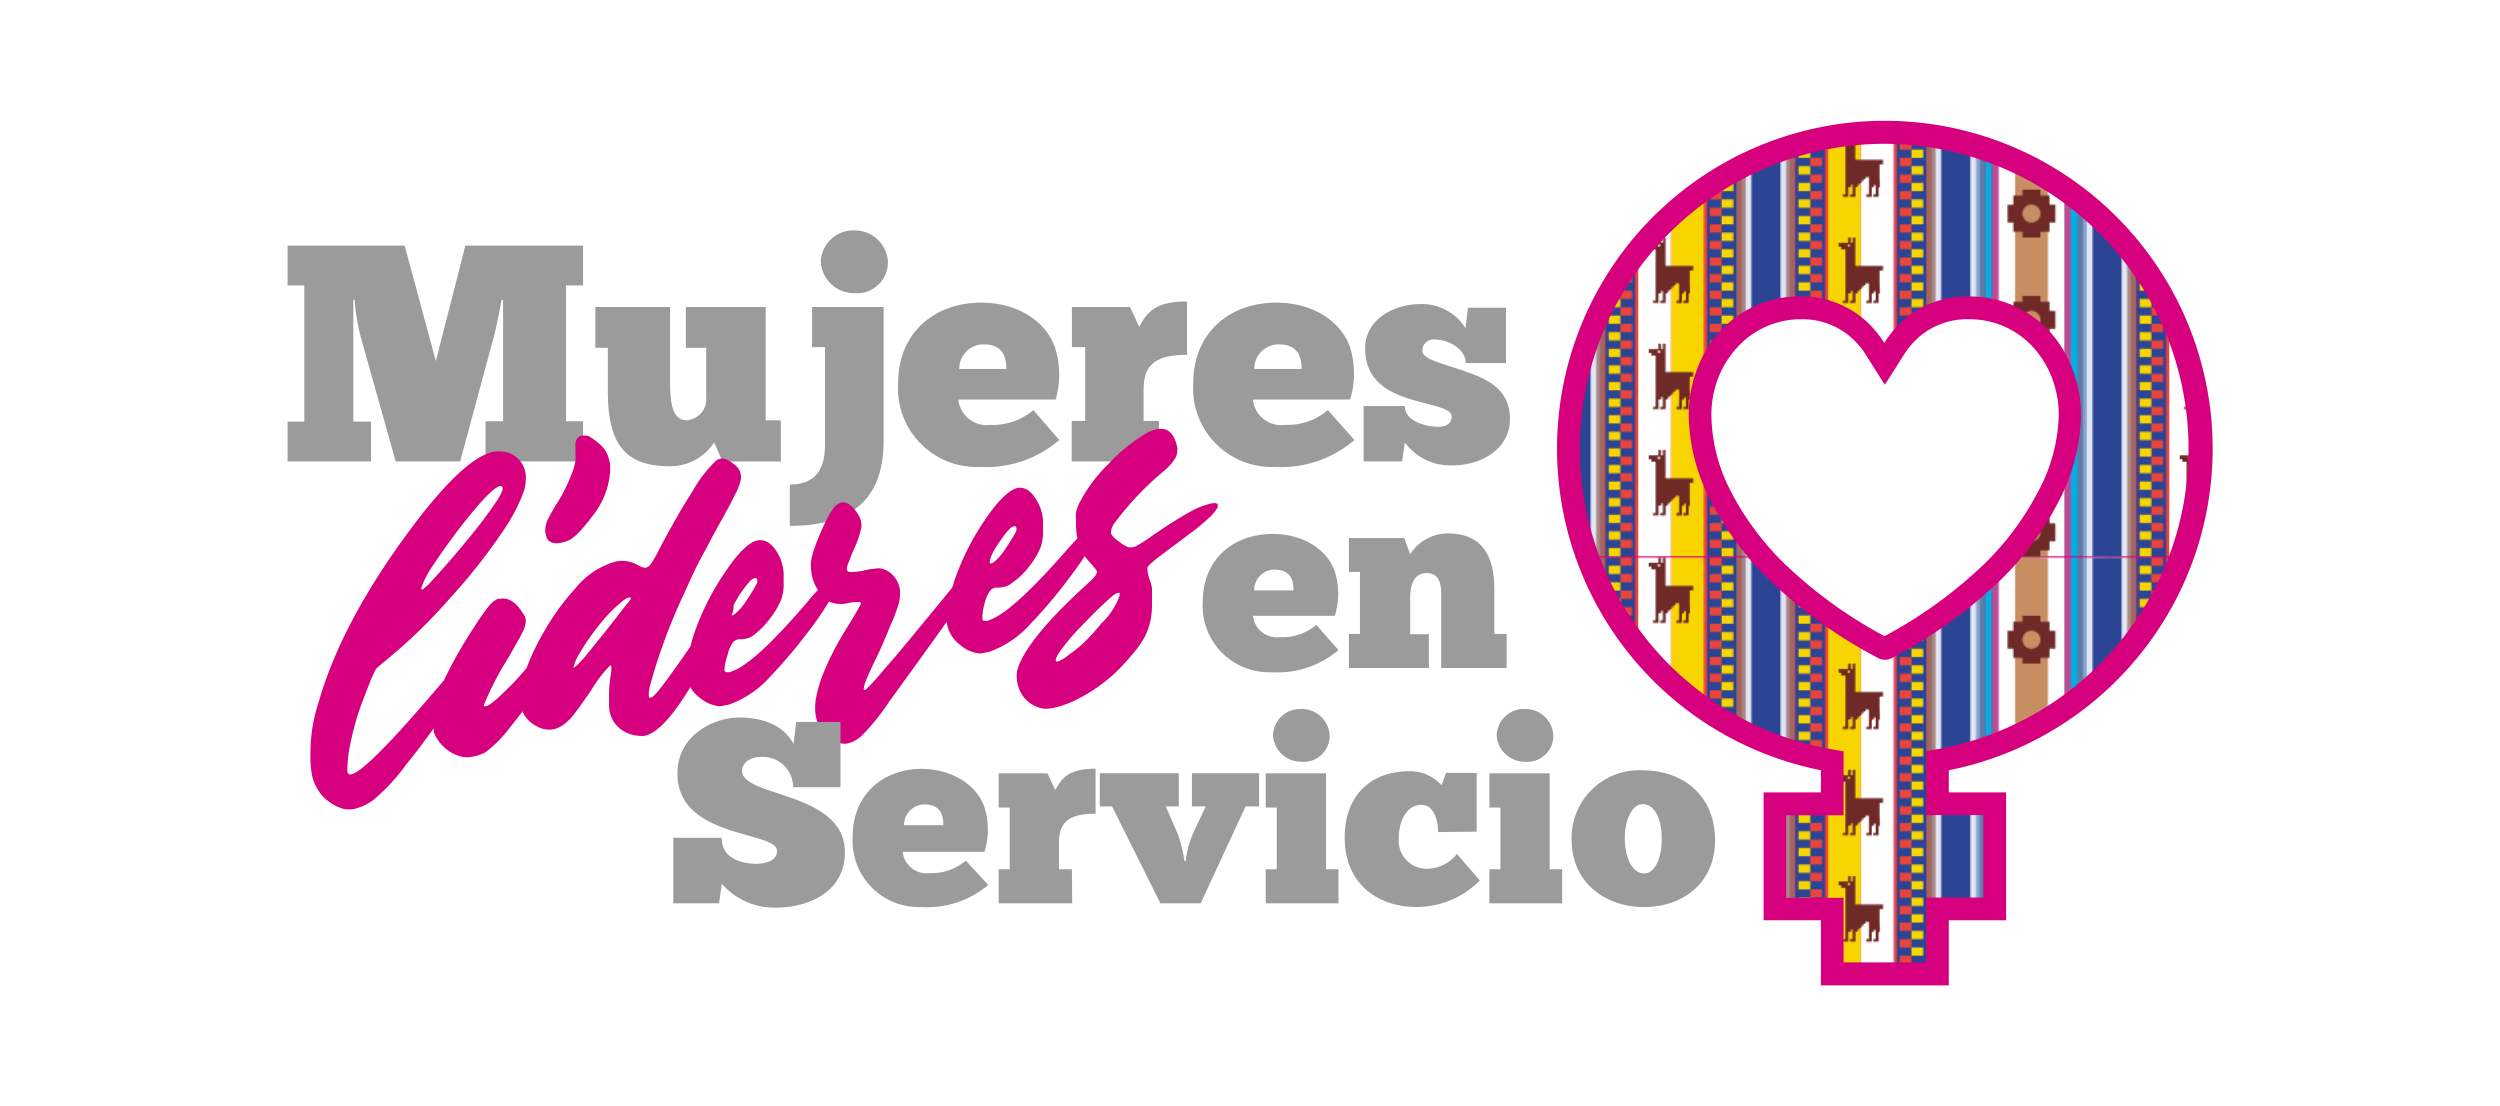 <?xml version="1.0" encoding="UTF-8"?> <svg xmlns="http://www.w3.org/2000/svg" xmlns:xlink="http://www.w3.org/1999/xlink" id="Capa_1" data-name="Capa 1" viewBox="0 0 226 100"><defs><style>.cls-1{fill:none;}.cls-2{fill:#a46560;}.cls-3{fill:#a98888;}.cls-4{fill:#e3e7f5;}.cls-5{fill:#2c4494;}.cls-6{fill:#f8d500;}.cls-7{fill:#e8453c;}.cls-8{fill:#5c7ca5;}.cls-9{fill:#00afe4;}.cls-10{fill:#b84e96;}.cls-11{fill:#8aa4d2;}.cls-12{fill:#fff;}.cls-13{fill:#c78e62;}.cls-14{fill:#6f2a28;}.cls-15{fill:#d6007f;}.cls-16{fill:url(#New_Pattern_Swatch_6);}.cls-17{fill:#9c9b9b;}</style><pattern id="New_Pattern_Swatch_6" data-name="New Pattern Swatch 6" width="400" height="400.11" patternTransform="translate(-275.03 -478.93) scale(0.12 0.12)" patternUnits="userSpaceOnUse" viewBox="0 0 400 400.11"><rect class="cls-1" width="400" height="400.11"></rect><rect class="cls-2" y="0.11" width="44.54" height="400.11"></rect><rect class="cls-3" x="4.24" y="0.11" width="36.05" height="400.11"></rect><rect class="cls-4" x="7.07" y="0.11" width="30.4" height="400.11"></rect><rect class="cls-5" x="11.31" y="0.11" width="21.92" height="400.11"></rect><rect class="cls-5" x="44.54" y="0.11" width="22.25" height="400.11"></rect><rect class="cls-6" x="46.83" y="393.86" width="8.84" height="6.36"></rect><rect class="cls-7" x="55.66" y="387.6" width="8.84" height="6.25"></rect><rect class="cls-6" x="46.83" y="381.35" width="8.84" height="6.25"></rect><rect class="cls-7" x="55.66" y="375.1" width="8.84" height="6.25"></rect><rect class="cls-6" x="46.83" y="368.85" width="8.84" height="6.25"></rect><rect class="cls-7" x="55.66" y="362.6" width="8.84" height="6.25"></rect><rect class="cls-6" x="46.83" y="356.35" width="8.84" height="6.25"></rect><rect class="cls-7" x="55.66" y="350.09" width="8.84" height="6.25"></rect><rect class="cls-6" x="46.83" y="343.84" width="8.84" height="6.25"></rect><rect class="cls-7" x="55.66" y="337.59" width="8.84" height="6.25"></rect><rect class="cls-6" x="46.83" y="331.34" width="8.84" height="6.25"></rect><rect class="cls-7" x="55.66" y="325.09" width="8.84" height="6.25"></rect><rect class="cls-6" x="46.83" y="318.84" width="8.84" height="6.25"></rect><rect class="cls-7" x="55.66" y="312.58" width="8.84" height="6.25"></rect><rect class="cls-6" x="46.83" y="306.33" width="8.84" height="6.25"></rect><rect class="cls-7" x="55.66" y="300.08" width="8.84" height="6.25"></rect><rect class="cls-6" x="46.83" y="293.83" width="8.84" height="6.25"></rect><rect class="cls-7" x="55.66" y="287.58" width="8.84" height="6.25"></rect><rect class="cls-6" x="46.83" y="281.33" width="8.84" height="6.25"></rect><rect class="cls-7" x="55.66" y="275.07" width="8.84" height="6.25"></rect><rect class="cls-6" x="46.83" y="268.82" width="8.84" height="6.25"></rect><rect class="cls-7" x="55.66" y="262.57" width="8.84" height="6.25"></rect><rect class="cls-6" x="46.83" y="256.32" width="8.84" height="6.25"></rect><rect class="cls-7" x="55.66" y="250.07" width="8.84" height="6.25"></rect><rect class="cls-6" x="46.83" y="243.82" width="8.84" height="6.25"></rect><rect class="cls-7" x="55.66" y="237.56" width="8.84" height="6.25"></rect><rect class="cls-6" x="46.83" y="231.31" width="8.84" height="6.25"></rect><rect class="cls-7" x="55.66" y="225.06" width="8.84" height="6.25"></rect><rect class="cls-6" x="46.83" y="218.81" width="8.84" height="6.25"></rect><rect class="cls-7" x="55.66" y="212.56" width="8.84" height="6.25"></rect><rect class="cls-6" x="46.83" y="206.31" width="8.84" height="6.25"></rect><rect class="cls-7" x="55.66" y="200.05" width="8.84" height="6.25"></rect><rect class="cls-6" x="46.83" y="193.8" width="8.84" height="6.25"></rect><rect class="cls-7" x="55.66" y="187.55" width="8.84" height="6.25"></rect><rect class="cls-6" x="46.83" y="181.3" width="8.84" height="6.25"></rect><rect class="cls-7" x="55.66" y="175.05" width="8.84" height="6.25"></rect><rect class="cls-6" x="46.83" y="168.8" width="8.84" height="6.25"></rect><rect class="cls-7" x="55.66" y="162.54" width="8.84" height="6.25"></rect><rect class="cls-6" x="46.83" y="156.29" width="8.84" height="6.25"></rect><rect class="cls-7" x="55.66" y="150.04" width="8.84" height="6.25"></rect><rect class="cls-6" x="46.83" y="143.79" width="8.84" height="6.25"></rect><rect class="cls-7" x="55.66" y="137.54" width="8.84" height="6.25"></rect><rect class="cls-6" x="46.83" y="131.29" width="8.84" height="6.25"></rect><rect class="cls-7" x="55.66" y="125.03" width="8.84" height="6.25"></rect><rect class="cls-6" x="46.83" y="118.78" width="8.84" height="6.25"></rect><rect class="cls-7" x="55.66" y="112.53" width="8.84" height="6.25"></rect><rect class="cls-6" x="46.83" y="106.28" width="8.84" height="6.25"></rect><rect class="cls-7" x="55.66" y="100.03" width="8.84" height="6.25"></rect><rect class="cls-6" x="46.83" y="93.78" width="8.84" height="6.25"></rect><rect class="cls-7" x="55.66" y="87.52" width="8.84" height="6.25"></rect><rect class="cls-6" x="46.83" y="81.27" width="8.84" height="6.25"></rect><rect class="cls-7" x="55.66" y="75.02" width="8.84" height="6.25"></rect><rect class="cls-6" x="46.83" y="68.77" width="8.84" height="6.25"></rect><rect class="cls-7" x="55.66" y="62.52" width="8.84" height="6.25"></rect><rect class="cls-6" x="46.83" y="56.27" width="8.84" height="6.25"></rect><rect class="cls-7" x="55.66" y="50.01" width="8.84" height="6.25"></rect><rect class="cls-6" x="46.83" y="43.76" width="8.84" height="6.25"></rect><rect class="cls-7" x="55.66" y="37.51" width="8.84" height="6.25"></rect><rect class="cls-6" x="46.83" y="31.26" width="8.84" height="6.25"></rect><rect class="cls-7" x="55.66" y="25.01" width="8.84" height="6.25"></rect><rect class="cls-6" x="46.83" y="18.75" width="8.84" height="6.25"></rect><rect class="cls-7" x="55.66" y="12.5" width="8.84" height="6.25"></rect><rect class="cls-6" x="46.83" y="6.25" width="8.84" height="6.25"></rect><rect class="cls-7" x="55.66" y="0.11" width="8.84" height="6.14"></rect><rect class="cls-7" x="66.79" y="0.11" width="2.25" height="400.11"></rect><rect class="cls-8" x="167.59" y="0.11" width="19.98" height="400.11"></rect><rect class="cls-9" x="187.57" y="0.11" width="4.98" height="400.11"></rect><rect class="cls-10" x="192.55" y="0.11" width="4.98" height="400.11"></rect><rect class="cls-2" x="143.03" y="0.11" width="23.1" height="400.11"></rect><rect class="cls-11" x="165.3" y="0.11" width="18.03" height="400.11"></rect><rect class="cls-3" x="147.28" y="0.11" width="14.38" height="400.11"></rect><rect class="cls-4" x="150.1" y="0.11" width="30.4" height="400.11"></rect><rect class="cls-5" x="154.34" y="0.11" width="21.92" height="400.11"></rect><rect class="cls-5" x="120.78" y="0.11" width="22.25" height="400.11"></rect><rect class="cls-6" x="131.91" y="393.86" width="8.84" height="6.36"></rect><rect class="cls-7" x="123.07" y="387.6" width="8.84" height="6.25"></rect><rect class="cls-6" x="131.91" y="381.35" width="8.84" height="6.25"></rect><rect class="cls-7" x="123.07" y="375.1" width="8.84" height="6.25"></rect><rect class="cls-6" x="131.91" y="368.85" width="8.84" height="6.25"></rect><rect class="cls-7" x="123.07" y="362.6" width="8.84" height="6.25"></rect><rect class="cls-6" x="131.91" y="356.35" width="8.84" height="6.25"></rect><rect class="cls-7" x="123.07" y="350.09" width="8.84" height="6.25"></rect><rect class="cls-6" x="131.91" y="343.84" width="8.84" height="6.25"></rect><rect class="cls-7" x="123.07" y="337.59" width="8.84" height="6.25"></rect><rect class="cls-6" x="131.91" y="331.34" width="8.84" height="6.25"></rect><rect class="cls-7" x="123.07" y="325.09" width="8.84" height="6.25"></rect><rect class="cls-6" x="131.91" y="318.84" width="8.84" height="6.25"></rect><rect class="cls-7" x="123.07" y="312.58" width="8.84" height="6.25"></rect><rect class="cls-6" x="131.91" y="306.33" width="8.84" height="6.25"></rect><rect class="cls-7" x="123.07" y="300.08" width="8.84" height="6.25"></rect><rect class="cls-6" x="131.91" y="293.83" width="8.84" height="6.25"></rect><rect class="cls-7" x="123.07" y="287.58" width="8.84" height="6.25"></rect><rect class="cls-6" x="131.91" y="281.33" width="8.84" height="6.25"></rect><rect class="cls-7" x="123.07" y="275.07" width="8.84" height="6.25"></rect><rect class="cls-6" x="131.91" y="268.82" width="8.84" height="6.25"></rect><rect class="cls-7" x="123.07" y="262.57" width="8.84" height="6.25"></rect><rect class="cls-6" x="131.91" y="256.32" width="8.84" height="6.25"></rect><rect class="cls-7" x="123.07" y="250.07" width="8.84" height="6.25"></rect><rect class="cls-6" x="131.91" y="243.82" width="8.84" height="6.25"></rect><rect class="cls-7" x="123.07" y="237.56" width="8.84" height="6.25"></rect><rect class="cls-6" x="131.91" y="231.31" width="8.84" height="6.25"></rect><rect class="cls-7" x="123.07" y="225.06" width="8.84" height="6.25"></rect><rect class="cls-6" x="131.91" y="218.81" width="8.84" height="6.25"></rect><rect class="cls-7" x="123.07" y="212.56" width="8.84" height="6.25"></rect><rect class="cls-6" x="131.91" y="206.31" width="8.84" height="6.25"></rect><rect class="cls-7" x="123.07" y="200.05" width="8.84" height="6.25"></rect><rect class="cls-6" x="131.91" y="193.8" width="8.84" height="6.25"></rect><rect class="cls-7" x="123.07" y="187.55" width="8.84" height="6.25"></rect><rect class="cls-6" x="131.91" y="181.3" width="8.84" height="6.25"></rect><rect class="cls-7" x="123.07" y="175.05" width="8.84" height="6.25"></rect><rect class="cls-6" x="131.91" y="168.8" width="8.84" height="6.25"></rect><rect class="cls-7" x="123.07" y="162.54" width="8.84" height="6.25"></rect><rect class="cls-6" x="131.91" y="156.29" width="8.84" height="6.25"></rect><rect class="cls-7" x="123.07" y="150.04" width="8.84" height="6.25"></rect><rect class="cls-6" x="131.91" y="143.79" width="8.84" height="6.25"></rect><rect class="cls-7" x="123.07" y="137.54" width="8.84" height="6.25"></rect><rect class="cls-6" x="131.91" y="131.29" width="8.84" height="6.25"></rect><rect class="cls-7" x="123.07" y="125.03" width="8.84" height="6.25"></rect><rect class="cls-6" x="131.91" y="118.78" width="8.84" height="6.25"></rect><rect class="cls-7" x="123.07" y="112.53" width="8.84" height="6.25"></rect><rect class="cls-6" x="131.91" y="106.28" width="8.84" height="6.25"></rect><rect class="cls-7" x="123.07" y="100.03" width="8.84" height="6.25"></rect><rect class="cls-6" x="131.91" y="93.78" width="8.84" height="6.25"></rect><rect class="cls-7" x="123.07" y="87.52" width="8.84" height="6.25"></rect><rect class="cls-6" x="131.91" y="81.27" width="8.84" height="6.25"></rect><rect class="cls-7" x="123.07" y="75.02" width="8.84" height="6.25"></rect><rect class="cls-6" x="131.91" y="68.77" width="8.84" height="6.25"></rect><rect class="cls-7" x="123.07" y="62.52" width="8.84" height="6.25"></rect><rect class="cls-6" x="131.91" y="56.27" width="8.84" height="6.25"></rect><rect class="cls-7" x="123.07" y="50.01" width="8.84" height="6.25"></rect><rect class="cls-6" x="131.91" y="43.76" width="8.84" height="6.25"></rect><rect class="cls-7" x="123.07" y="37.51" width="8.84" height="6.25"></rect><rect class="cls-6" x="131.91" y="31.26" width="8.84" height="6.25"></rect><rect class="cls-7" x="123.07" y="25.01" width="8.84" height="6.25"></rect><rect class="cls-6" x="131.91" y="18.75" width="8.84" height="6.25"></rect><rect class="cls-7" x="123.07" y="12.5" width="8.84" height="6.25"></rect><rect class="cls-6" x="131.91" y="6.25" width="8.84" height="6.25"></rect><rect class="cls-7" x="123.07" y="0.11" width="8.84" height="6.14"></rect><rect class="cls-7" x="118.53" y="0.11" width="2.25" height="400.11"></rect><rect class="cls-6" x="69.05" y="0.11" width="24.74" height="400.11"></rect><rect class="cls-12" x="93.79" y="0.11" width="24.74" height="400.11"></rect><rect class="cls-5" x="377.75" y="0.11" width="22.25" height="400.11"></rect><rect class="cls-6" x="388.87" y="393.86" width="8.84" height="6.36"></rect><rect class="cls-7" x="380.03" y="387.6" width="8.84" height="6.25"></rect><rect class="cls-6" x="388.87" y="381.35" width="8.84" height="6.25"></rect><rect class="cls-7" x="380.03" y="375.1" width="8.84" height="6.25"></rect><rect class="cls-6" x="388.87" y="368.85" width="8.84" height="6.25"></rect><rect class="cls-7" x="380.03" y="362.6" width="8.84" height="6.25"></rect><rect class="cls-6" x="388.87" y="356.35" width="8.84" height="6.25"></rect><rect class="cls-7" x="380.03" y="350.09" width="8.84" height="6.25"></rect><rect class="cls-6" x="388.87" y="343.84" width="8.84" height="6.25"></rect><rect class="cls-7" x="380.03" y="337.59" width="8.84" height="6.25"></rect><rect class="cls-6" x="388.87" y="331.34" width="8.84" height="6.25"></rect><rect class="cls-7" x="380.03" y="325.09" width="8.84" height="6.25"></rect><rect class="cls-6" x="388.87" y="318.84" width="8.84" height="6.25"></rect><rect class="cls-7" x="380.03" y="312.58" width="8.84" height="6.25"></rect><rect class="cls-6" x="388.87" y="306.33" width="8.84" height="6.25"></rect><rect class="cls-7" x="380.03" y="300.08" width="8.84" height="6.25"></rect><rect class="cls-6" x="388.87" y="293.83" width="8.84" height="6.25"></rect><rect class="cls-7" x="380.03" y="287.58" width="8.84" height="6.25"></rect><rect class="cls-6" x="388.87" y="281.33" width="8.84" height="6.25"></rect><rect class="cls-7" x="380.03" y="275.07" width="8.84" height="6.25"></rect><rect class="cls-6" x="388.87" y="268.82" width="8.84" height="6.25"></rect><rect class="cls-7" x="380.03" y="262.57" width="8.84" height="6.25"></rect><rect class="cls-6" x="388.87" y="256.32" width="8.84" height="6.25"></rect><rect class="cls-7" x="380.03" y="250.07" width="8.84" height="6.25"></rect><rect class="cls-6" x="388.87" y="243.82" width="8.84" height="6.25"></rect><rect class="cls-7" x="380.03" y="237.56" width="8.84" height="6.25"></rect><rect class="cls-6" x="388.87" y="231.31" width="8.84" height="6.25"></rect><rect class="cls-7" x="380.03" y="225.06" width="8.84" height="6.25"></rect><rect class="cls-6" x="388.87" y="218.81" width="8.84" height="6.25"></rect><rect class="cls-7" x="380.03" y="212.56" width="8.84" height="6.25"></rect><rect class="cls-6" x="388.87" y="206.31" width="8.84" height="6.25"></rect><rect class="cls-7" x="380.03" y="200.05" width="8.84" height="6.25"></rect><rect class="cls-6" x="388.87" y="193.8" width="8.84" height="6.25"></rect><rect class="cls-7" x="380.03" y="187.55" width="8.84" height="6.25"></rect><rect class="cls-6" x="388.87" y="181.3" width="8.84" height="6.25"></rect><rect class="cls-7" x="380.03" y="175.05" width="8.84" height="6.25"></rect><rect class="cls-6" x="388.87" y="168.8" width="8.84" height="6.25"></rect><rect class="cls-7" x="380.03" y="162.54" width="8.84" height="6.25"></rect><rect class="cls-6" x="388.87" y="156.29" width="8.84" height="6.25"></rect><rect class="cls-7" x="380.03" y="150.04" width="8.84" height="6.25"></rect><rect class="cls-6" x="388.87" y="143.79" width="8.84" height="6.25"></rect><rect class="cls-7" x="380.03" y="137.54" width="8.84" height="6.25"></rect><rect class="cls-6" x="388.87" y="131.29" width="8.84" height="6.25"></rect><rect class="cls-7" x="380.03" y="125.03" width="8.84" height="6.25"></rect><rect class="cls-6" x="388.87" y="118.78" width="8.84" height="6.25"></rect><rect class="cls-7" x="380.03" y="112.53" width="8.84" height="6.25"></rect><rect class="cls-6" x="388.87" y="106.28" width="8.84" height="6.25"></rect><rect class="cls-7" x="380.03" y="100.03" width="8.84" height="6.25"></rect><rect class="cls-6" x="388.87" y="93.78" width="8.84" height="6.25"></rect><rect class="cls-7" x="380.03" y="87.52" width="8.84" height="6.25"></rect><rect class="cls-6" x="388.87" y="81.27" width="8.84" height="6.25"></rect><rect class="cls-7" x="380.03" y="75.02" width="8.84" height="6.25"></rect><rect class="cls-6" x="388.87" y="68.77" width="8.84" height="6.25"></rect><rect class="cls-7" x="380.03" y="62.52" width="8.84" height="6.25"></rect><rect class="cls-6" x="388.87" y="56.27" width="8.84" height="6.25"></rect><rect class="cls-7" x="380.03" y="50.01" width="8.84" height="6.25"></rect><rect class="cls-6" x="388.87" y="43.76" width="8.84" height="6.25"></rect><rect class="cls-7" x="380.03" y="37.51" width="8.84" height="6.25"></rect><rect class="cls-6" x="388.87" y="31.26" width="8.84" height="6.25"></rect><rect class="cls-7" x="380.03" y="25.01" width="8.84" height="6.25"></rect><rect class="cls-6" x="388.87" y="18.75" width="8.84" height="6.25"></rect><rect class="cls-7" x="380.03" y="12.5" width="8.84" height="6.25"></rect><rect class="cls-6" x="388.87" y="6.25" width="8.84" height="6.25"></rect><rect class="cls-7" x="380.03" y="0.11" width="8.84" height="6.14"></rect><rect class="cls-7" x="375.5" y="0.11" width="2.25" height="400.11"></rect><rect class="cls-8" x="256.97" y="0.11" width="19.98" height="400.11"></rect><rect class="cls-9" x="251.99" y="0.11" width="4.98" height="400.11"></rect><rect class="cls-10" x="247.01" y="0.11" width="4.98" height="400.11"></rect><rect class="cls-2" x="278.4" y="0.11" width="23.1" height="400.11"></rect><rect class="cls-11" x="261.21" y="0.11" width="18.03" height="400.11"></rect><rect class="cls-3" x="282.88" y="0.11" width="14.38" height="400.11"></rect><rect class="cls-4" x="264.04" y="0.11" width="30.4" height="400.11"></rect><rect class="cls-5" x="268.28" y="0.11" width="21.92" height="400.11"></rect><rect class="cls-5" x="301.5" y="0.11" width="22.25" height="400.11"></rect><rect class="cls-6" x="303.79" y="393.86" width="8.84" height="6.36"></rect><rect class="cls-7" x="312.63" y="387.6" width="8.84" height="6.25"></rect><rect class="cls-6" x="303.79" y="381.35" width="8.84" height="6.25"></rect><rect class="cls-7" x="312.63" y="375.1" width="8.84" height="6.25"></rect><rect class="cls-6" x="303.79" y="368.85" width="8.84" height="6.25"></rect><rect class="cls-7" x="312.63" y="362.6" width="8.84" height="6.25"></rect><rect class="cls-6" x="303.79" y="356.35" width="8.84" height="6.25"></rect><rect class="cls-7" x="312.63" y="350.09" width="8.84" height="6.25"></rect><rect class="cls-6" x="303.79" y="343.84" width="8.84" height="6.25"></rect><rect class="cls-7" x="312.63" y="337.59" width="8.84" height="6.25"></rect><rect class="cls-6" x="303.79" y="331.34" width="8.84" height="6.25"></rect><rect class="cls-7" x="312.63" y="325.09" width="8.84" height="6.25"></rect><rect class="cls-6" x="303.79" y="318.84" width="8.84" height="6.25"></rect><rect class="cls-7" x="312.63" y="312.58" width="8.84" height="6.25"></rect><rect class="cls-6" x="303.79" y="306.33" width="8.84" height="6.25"></rect><rect class="cls-7" x="312.63" y="300.08" width="8.84" height="6.25"></rect><rect class="cls-6" x="303.79" y="293.83" width="8.84" height="6.25"></rect><rect class="cls-7" x="312.63" y="287.58" width="8.84" height="6.25"></rect><rect class="cls-6" x="303.79" y="281.33" width="8.84" height="6.25"></rect><rect class="cls-7" x="312.63" y="275.07" width="8.84" height="6.25"></rect><rect class="cls-6" x="303.79" y="268.82" width="8.84" height="6.25"></rect><rect class="cls-7" x="312.63" y="262.57" width="8.84" height="6.25"></rect><rect class="cls-6" x="303.79" y="256.32" width="8.84" height="6.25"></rect><rect class="cls-7" x="312.63" y="250.07" width="8.84" height="6.25"></rect><rect class="cls-6" x="303.79" y="243.82" width="8.84" height="6.25"></rect><rect class="cls-7" x="312.63" y="237.56" width="8.84" height="6.25"></rect><rect class="cls-6" x="303.79" y="231.31" width="8.84" height="6.25"></rect><rect class="cls-7" x="312.63" y="225.06" width="8.84" height="6.25"></rect><rect class="cls-6" x="303.79" y="218.81" width="8.84" height="6.25"></rect><rect class="cls-7" x="312.63" y="212.56" width="8.84" height="6.25"></rect><rect class="cls-6" x="303.79" y="206.31" width="8.84" height="6.25"></rect><rect class="cls-7" x="312.63" y="200.05" width="8.84" height="6.25"></rect><rect class="cls-6" x="303.79" y="193.8" width="8.84" height="6.25"></rect><rect class="cls-7" x="312.63" y="187.55" width="8.84" height="6.25"></rect><rect class="cls-6" x="303.79" y="181.3" width="8.84" height="6.25"></rect><rect class="cls-7" x="312.63" y="175.05" width="8.84" height="6.25"></rect><rect class="cls-6" x="303.79" y="168.8" width="8.84" height="6.25"></rect><rect class="cls-7" x="312.63" y="162.54" width="8.84" height="6.25"></rect><rect class="cls-6" x="303.79" y="156.29" width="8.84" height="6.25"></rect><rect class="cls-7" x="312.63" y="150.04" width="8.84" height="6.25"></rect><rect class="cls-6" x="303.79" y="143.79" width="8.84" height="6.25"></rect><rect class="cls-7" x="312.63" y="137.54" width="8.84" height="6.25"></rect><rect class="cls-6" x="303.79" y="131.29" width="8.84" height="6.25"></rect><rect class="cls-7" x="312.63" y="125.03" width="8.84" height="6.25"></rect><rect class="cls-6" x="303.79" y="118.78" width="8.84" height="6.25"></rect><rect class="cls-7" x="312.63" y="112.53" width="8.84" height="6.25"></rect><rect class="cls-6" x="303.79" y="106.28" width="8.84" height="6.25"></rect><rect class="cls-7" x="312.63" y="100.03" width="8.84" height="6.25"></rect><rect class="cls-6" x="303.79" y="93.78" width="8.84" height="6.25"></rect><rect class="cls-7" x="312.63" y="87.52" width="8.84" height="6.25"></rect><rect class="cls-6" x="303.79" y="81.27" width="8.84" height="6.25"></rect><rect class="cls-7" x="312.63" y="75.02" width="8.84" height="6.25"></rect><rect class="cls-6" x="303.79" y="68.77" width="8.84" height="6.25"></rect><rect class="cls-7" x="312.63" y="62.52" width="8.84" height="6.25"></rect><rect class="cls-6" x="303.79" y="56.27" width="8.84" height="6.25"></rect><rect class="cls-7" x="312.63" y="50.01" width="8.84" height="6.25"></rect><rect class="cls-6" x="303.79" y="43.76" width="8.84" height="6.25"></rect><rect class="cls-7" x="312.63" y="37.51" width="8.84" height="6.25"></rect><rect class="cls-6" x="303.79" y="31.26" width="8.84" height="6.25"></rect><rect class="cls-7" x="312.63" y="25.01" width="8.84" height="6.25"></rect><rect class="cls-6" x="303.79" y="18.75" width="8.84" height="6.25"></rect><rect class="cls-7" x="312.63" y="12.5" width="8.84" height="6.25"></rect><rect class="cls-6" x="303.79" y="6.25" width="8.84" height="6.25"></rect><rect class="cls-7" x="312.63" y="0.11" width="8.84" height="6.14"></rect><rect class="cls-7" x="323.76" y="0.11" width="2.25" height="400.11"></rect><rect class="cls-6" x="350.75" y="0.11" width="24.74" height="400.11"></rect><rect class="cls-12" x="326.01" y="0.11" width="24.74" height="400.11"></rect><rect class="cls-12" x="197.53" y="0.11" width="49.48" height="400.11"></rect><rect class="cls-13" x="209.9" y="0.11" width="24.74" height="400.11"></rect><path class="cls-14" d="M107.93,34.48v3h.15v4.7h-.94v7.15h-4.09V47.48H105v-7H103.5v1.72H102v7.15H97.87V47.48H99.8v-13H97.16V36H95.67v1.49H94.18V39H92.69v1.49H91.2v1.49H89.69v7.38H85.6V47.48h1.94V40.21H86.3v1.72h-2v7.38H80.2V47.48h1.93V8.91H78.91v-2H77V4.07h7.25v-4h2v4h1.34v-4h2V21.4h20.89v3.49h-2.62v9.59ZM85.52,5.19H83.84V6.87h1.68Z"></path><path class="cls-14" d="M107.93,114.48v3h.15v4.7h-.94v7.15h-4.09v-1.83H105v-7H103.5v1.72H102v7.15H97.87v-1.83H99.8v-13H97.16V116H95.67v1.49H94.18V119H92.69v1.49H91.2v1.49H89.69v7.38H85.6v-1.83h1.94v-7.27H86.3v1.72h-2v7.38H80.2v-1.83h1.93V88.91H78.91v-2H77V84.07h7.25v-4h2v4h1.34v-4h2V101.4h20.89v3.49h-2.62v9.59ZM85.52,85.19H83.84v1.68h1.68Z"></path><path class="cls-14" d="M107.93,194.48v3h.15v4.7h-.94v7.15h-4.09v-1.83H105v-7H103.5v1.72H102v7.15H97.87v-1.83H99.8v-13H97.16V196H95.67v1.49H94.18V199H92.69v1.49H91.2v1.49H89.69v7.38H85.6v-1.83h1.94v-7.27H86.3v1.72h-2v7.38H80.2v-1.83h1.93V168.91H78.91v-2H77v-2.82h7.25v-4h2v4h1.34v-4h2V181.4h20.89v3.49h-2.62v9.59ZM85.52,165.19H83.84v1.68h1.68Z"></path><path class="cls-14" d="M107.93,274.48v3h.15v4.7h-.94v7.15h-4.09v-1.83H105v-7H103.5v1.72H102v7.15H97.87v-1.83H99.8v-13H97.16V276H95.67v1.49H94.18V279H92.69v1.49H91.2v1.49H89.69v7.38H85.6v-1.83h1.94v-7.27H86.3v1.72h-2v7.38H80.2v-1.83h1.93V248.91H78.91v-2H77v-2.82h7.25v-4h2v4h1.34v-4h2V261.4h20.89v3.49h-2.62v9.59ZM85.52,245.19H83.84v1.68h1.68Z"></path><path class="cls-14" d="M107.93,354.48v3h.15v4.7h-.94v7.15h-4.09v-1.83H105v-7H103.5v1.72H102v7.15H97.87v-1.83H99.8v-13H97.16V356H95.67v1.49H94.18V359H92.69v1.49H91.2v1.49H89.69v7.38H85.6v-1.83h1.94v-7.27H86.3v1.72h-2v7.38H80.2v-1.83h1.93V328.91H78.91v-2H77v-2.82h7.25v-4h2v4h1.34v-4h2V341.4h20.89v3.49h-2.62v9.59ZM85.52,325.19H83.84v1.68h1.68Z"></path><path class="cls-14" d="M364.89,34.48v3H365v4.7h-.94v7.15H360V47.48H362v-7h-1.49v1.72h-1.55v7.15h-4.08V47.48h1.93v-13h-2.64V36h-1.49v1.49h-1.49V39h-1.49v1.49h-1.49v1.49h-1.51v7.38h-4.09V47.48h1.94V40.21h-1.24v1.72h-2v7.38h-4.08V47.48h1.93V8.91h-3.22v-2H334V4.07h7.25v-4h2v4h1.34v-4h2V21.4h20.89v3.49h-2.62v9.59ZM342.48,5.19H340.8V6.87h1.68Z"></path><path class="cls-14" d="M364.89,114.48v3H365v4.7h-.94v7.15H360v-1.83H362v-7h-1.49v1.72h-1.55v7.15h-4.08v-1.83h1.93v-13h-2.64V116h-1.49v1.49h-1.49V119h-1.49v1.49h-1.49v1.49h-1.51v7.38h-4.09v-1.83h1.94v-7.27h-1.24v1.72h-2v7.38h-4.08v-1.83h1.93V88.91h-3.22v-2H334V84.07h7.25v-4h2v4h1.34v-4h2V101.4h20.89v3.49h-2.62v9.59ZM342.48,85.19H340.8v1.68h1.68Z"></path><path class="cls-14" d="M364.89,194.48v3H365v4.7h-.94v7.15H360v-1.83H362v-7h-1.49v1.72h-1.55v7.15h-4.08v-1.83h1.93v-13h-2.64V196h-1.49v1.49h-1.49V199h-1.49v1.49h-1.49v1.49h-1.51v7.38h-4.09v-1.83h1.94v-7.27h-1.24v1.72h-2v7.38h-4.08v-1.83h1.93V168.91h-3.22v-2H334v-2.82h7.25v-4h2v4h1.34v-4h2V181.4h20.89v3.49h-2.62v9.59Zm-22.41-29.29H340.8v1.68h1.68Z"></path><path class="cls-14" d="M364.89,274.48v3H365v4.7h-.94v7.15H360v-1.83H362v-7h-1.49v1.72h-1.55v7.15h-4.08v-1.83h1.93v-13h-2.64V276h-1.49v1.49h-1.49V279h-1.49v1.49h-1.49v1.49h-1.51v7.38h-4.09v-1.83h1.94v-7.27h-1.24v1.72h-2v7.38h-4.08v-1.83h1.93V248.91h-3.22v-2H334v-2.82h7.25v-4h2v4h1.34v-4h2V261.4h20.89v3.49h-2.62v9.59Zm-22.41-29.29H340.8v1.68h1.68Z"></path><path class="cls-14" d="M364.89,354.48v3H365v4.7h-.94v7.15H360v-1.83H362v-7h-1.49v1.72h-1.55v7.15h-4.08v-1.83h1.93v-13h-2.64V356h-1.49v1.49h-1.49V359h-1.49v1.49h-1.49v1.49h-1.51v7.38h-4.09v-1.83h1.94v-7.27h-1.24v1.72h-2v7.38h-4.08v-1.83h1.93V328.91h-3.22v-2H334v-2.82h7.25v-4h2v4h1.34v-4h2V341.4h20.89v3.49h-2.62v9.59Zm-22.41-29.29H340.8v1.68h1.68Z"></path><path class="cls-14" d="M240.29,55.28V68.73H235.9v6.9H229V80H215.54V75.63h-6.9v-6.9h-4.39V55.28h4.39v-6.9h6.9V44H229v4.39h6.9v6.9ZM229.08,62a6.81,6.81,0,1,0-6.81,6.81A6.8,6.8,0,0,0,229.08,62Z"></path><path class="cls-14" d="M240.29,135.3v13.45H235.9v6.9H229V160H215.54v-4.39h-6.9v-6.9h-4.39V135.3h4.39v-6.9h6.9V124H229v4.39h6.9v6.9ZM229.08,142a6.81,6.81,0,1,0-6.81,6.8A6.81,6.81,0,0,0,229.08,142Z"></path><path class="cls-14" d="M240.29,215.32v13.46H235.9v6.89H229v4.39H215.54v-4.39h-6.9v-6.89h-4.39V215.32h4.39v-6.9h6.9V204H229v4.39h6.9v6.9Zm-11.21,6.73a6.81,6.81,0,1,0-6.81,6.81A6.81,6.81,0,0,0,229.08,222.05Z"></path><path class="cls-14" d="M240.29,295.34V308.8H235.9v6.9H229v4.39H215.54V315.7h-6.9v-6.9h-4.39V295.34h4.39v-6.9h6.9v-4.39H229v4.39h6.9v6.9Zm-11.21,6.73a6.81,6.81,0,1,0-6.81,6.81A6.81,6.81,0,0,0,229.08,302.07Z"></path><path class="cls-14" d="M240.29,375.36v13.46H235.9v6.9H229v4.49H215.54v-4.49h-6.9v-6.9h-4.39V375.36h4.39v-6.9h6.9v-4.39H229v4.39h6.9v6.9Zm-11.21,6.73a6.81,6.81,0,1,0-6.81,6.81A6.81,6.81,0,0,0,229.08,382.09Z"></path><rect class="cls-2" y="-400" width="44.54" height="400.11"></rect><rect class="cls-3" x="4.24" y="-400" width="36.05" height="400.11"></rect><rect class="cls-4" x="7.07" y="-400" width="30.4" height="400.11"></rect><rect class="cls-5" x="11.31" y="-400" width="21.92" height="400.11"></rect><rect class="cls-5" x="44.54" y="-400" width="22.25" height="400.11"></rect><rect class="cls-6" x="46.83" y="-6.25" width="8.84" height="6.36"></rect><rect class="cls-7" x="66.79" y="-400" width="2.25" height="400.11"></rect><rect class="cls-8" x="167.59" y="-400" width="19.98" height="400.11"></rect><rect class="cls-9" x="187.57" y="-400" width="4.98" height="400.11"></rect><rect class="cls-10" x="192.55" y="-400" width="4.98" height="400.11"></rect><rect class="cls-2" x="143.03" y="-400" width="23.1" height="400.11"></rect><rect class="cls-11" x="165.3" y="-400" width="18.03" height="400.11"></rect><rect class="cls-3" x="147.28" y="-400" width="14.38" height="400.11"></rect><rect class="cls-4" x="150.1" y="-400" width="30.4" height="400.11"></rect><rect class="cls-5" x="154.34" y="-400" width="21.92" height="400.11"></rect><rect class="cls-5" x="120.78" y="-400" width="22.25" height="400.11"></rect><rect class="cls-6" x="131.91" y="-6.25" width="8.84" height="6.36"></rect><rect class="cls-7" x="118.53" y="-400" width="2.25" height="400.11"></rect><rect class="cls-6" x="69.05" y="-400" width="24.74" height="400.11"></rect><rect class="cls-12" x="93.79" y="-400" width="24.74" height="400.11"></rect><rect class="cls-5" x="377.75" y="-400" width="22.25" height="400.11"></rect><rect class="cls-6" x="388.87" y="-6.25" width="8.84" height="6.36"></rect><rect class="cls-7" x="375.5" y="-400" width="2.25" height="400.11"></rect><rect class="cls-8" x="256.97" y="-400" width="19.98" height="400.11"></rect><rect class="cls-9" x="251.99" y="-400" width="4.98" height="400.11"></rect><rect class="cls-10" x="247.01" y="-400" width="4.98" height="400.11"></rect><rect class="cls-2" x="278.4" y="-400" width="23.1" height="400.11"></rect><rect class="cls-11" x="261.21" y="-400" width="18.03" height="400.11"></rect><rect class="cls-3" x="282.88" y="-400" width="14.38" height="400.11"></rect><rect class="cls-4" x="264.04" y="-400" width="30.4" height="400.11"></rect><rect class="cls-5" x="268.28" y="-400" width="21.92" height="400.11"></rect><rect class="cls-5" x="301.5" y="-400" width="22.25" height="400.11"></rect><rect class="cls-6" x="303.79" y="-6.25" width="8.84" height="6.36"></rect><rect class="cls-7" x="323.76" y="-400" width="2.25" height="400.11"></rect><rect class="cls-6" x="350.75" y="-400" width="24.74" height="400.11"></rect><rect class="cls-12" x="326.01" y="-400" width="24.74" height="400.11"></rect><rect class="cls-12" x="197.53" y="-400" width="49.48" height="400.11"></rect><rect class="cls-13" x="209.9" y="-400" width="24.74" height="400.11"></rect><path class="cls-14" d="M240.29-24.74v13.45H235.9v6.9H229V.11H215.54v-4.5h-6.9v-6.9h-4.39V-24.74h4.39v-6.9h6.9V-36H229v4.39h6.9v6.9ZM229.08-18a6.8,6.8,0,0,0-6.81-6.8,6.8,6.8,0,0,0-6.81,6.8,6.81,6.81,0,0,0,6.81,6.81A6.81,6.81,0,0,0,229.08-18Z"></path></pattern></defs><title>Mujeres-Lideres-Likecom</title><rect class="cls-1" width="226" height="100"></rect><path class="cls-15" d="M170.39,10.92a29.64,29.64,0,0,0-5.78,58.71v2h-5.18V83.19h5.18v5.89h11.56V83.19h5.18V71.63h-5.18v-2a29.64,29.64,0,0,0-5.78-58.71ZM154.71,37.61v-.06h0v-.07a9.25,9.25,0,0,1,.59-3.25A8.76,8.76,0,0,1,157,31.46a7.74,7.74,0,0,1,5.86-2.6,6.64,6.64,0,0,1,4.52,1.68,7.09,7.09,0,0,1,1.31,1.56L169.89,34l.5.78.5-.78,1.23-1.94a7.42,7.42,0,0,1,1.32-1.56A6.64,6.64,0,0,1,178,28.86a7.74,7.74,0,0,1,5.86,2.6,8.76,8.76,0,0,1,1.66,2.76,9.28,9.28,0,0,1,.59,3.27v.11a15.39,15.39,0,0,1-2,7.09A25.44,25.44,0,0,1,179.36,51a40.9,40.9,0,0,1-9,6.51,40.9,40.9,0,0,1-9-6.51,25.44,25.44,0,0,1-4.75-6.31A15.39,15.39,0,0,1,154.71,37.61Z"></path><path class="cls-16" d="M170.39,13a27.58,27.58,0,0,0-4.61,54.77l.88.15v5.78h-5.17v7.46h5.17V87h7.46V81.14h5.17V73.68h-5.17V67.9l.88-.15A27.58,27.58,0,0,0,170.39,13Zm15.54,32.66a27.13,27.13,0,0,1-5.13,6.82,42.91,42.91,0,0,1-9.77,7,1.28,1.28,0,0,1-.45.16h-.2a1.28,1.28,0,0,1-.65-.18,43.27,43.27,0,0,1-9.75-7,27.13,27.13,0,0,1-5.13-6.82,17.31,17.31,0,0,1-2.19-8.07v-.08a11.45,11.45,0,0,1,.71-4,10.81,10.81,0,0,1,2-3.41,9.81,9.81,0,0,1,7.4-3.29,8.72,8.72,0,0,1,5.9,2.21,9.69,9.69,0,0,1,1.67,2,9.69,9.69,0,0,1,1.67-2A8.72,8.72,0,0,1,178,26.8a9.81,9.81,0,0,1,7.4,3.29,10.6,10.6,0,0,1,2,3.41,11.23,11.23,0,0,1,.72,4v.08A17.31,17.31,0,0,1,185.93,45.64Z"></path><path d="M175.87,64.42h0Z"></path><path d="M175.87,64.42h0Z"></path><path class="cls-17" d="M45.34,27.11c-.22,1.26-.61,3.1-.81,3.74L41.6,41.71H35.77L32.64,30.57a18.59,18.59,0,0,1-.58-3.46h-.12v11h1.6v3.6H26v-3.6h1.51V25.8H26V22.2H36.58L39.4,32.64,42.07,22.2H52.71v3.6H51.17V38.08h1.54v3.63H43.89V38.08h1.59l0-9.32V27.11Z"></path><path class="cls-17" d="M53.82,27.75h6.75v6.73c0,2.4.37,3.51,1.51,3.51a1.91,1.91,0,0,0,1.76-2.12V31.44H62V27.75h7.22V38h1.37v3.72H65.32L64.56,40a4.76,4.76,0,0,1-4,2.15c-4.21,0-5.61-2.18-5.61-6.81V31.44H53.82Z"></path><path class="cls-17" d="M74.58,31.38H73.41V27.75h6.47v12c0,3.46-1.06,7.79-8.48,7.79V43.8c3.24,0,3.18-2.71,3.18-4ZM77.2,20.83a3,3,0,0,1,3.07,2.85A2.8,2.8,0,0,1,77.2,26.5a3,3,0,0,1-3-2.82A2.93,2.93,0,0,1,77.2,20.83Z"></path><path class="cls-17" d="M95.76,39.78a10.16,10.16,0,0,1-7.2,2.43,7.11,7.11,0,0,1-7.37-7.56c0-4.58,3.3-7.29,7.51-7.29,3.32,0,5.86,1.7,6.67,4.05a8.07,8.07,0,0,1,.06,4.71H86.64a2.56,2.56,0,0,0,2.87,2.29,5.67,5.67,0,0,0,3.91-1.34Zm-9-6.42h4.21c0-1.06-.28-2.23-2.06-2.23A2.19,2.19,0,0,0,86.72,33.36Z"></path><path class="cls-17" d="M104.77,41.71H96.88V38.05H98.1V31.38H96.9V27.75h5.25l.84,1.79c.72-1.34,1.45-2.29,4.32-2.29v4.83c-2.51,0-3.93.64-3.93,3.1v2.87h1.39Z"></path><path class="cls-17" d="M122.44,39.78a10.18,10.18,0,0,1-7.2,2.43,7.11,7.11,0,0,1-7.37-7.56c0-4.58,3.29-7.29,7.51-7.29,3.32,0,5.86,1.7,6.67,4.05a8.08,8.08,0,0,1,0,4.71h-8.79a2.57,2.57,0,0,0,2.88,2.29,5.65,5.65,0,0,0,3.9-1.34Zm-9-6.42h4.22c0-1.06-.28-2.23-2.07-2.23A2.2,2.2,0,0,0,113.39,33.36Z"></path><path class="cls-17" d="M123.27,41.71v-5H127c0,1.48,2.12,1.87,3,1.87.56,0,1.23-.17,1.23-.95s-2.1-1-4.11-1.67-3.71-1.84-3.71-4.47c0-2.84,2.93-4,4.91-4a4.66,4.66,0,0,1,4.16,2.17l.23-1.84h3.43v5h-3.63c0-1.18-1.45-2.13-2.85-2.13a1,1,0,0,0-1.08,1c0,.78,1.64,1.12,3.43,1.73,2.12.73,4.49,1.53,4.49,4.46,0,2.63-2.48,4.19-5.19,4.19A5.09,5.09,0,0,1,127,40l-.25,1.71Z"></path><path class="cls-17" d="M121,58.77a8.56,8.56,0,0,1-6.07,2,6,6,0,0,1-6.2-6.37c0-3.85,2.77-6.13,6.32-6.13,2.8,0,4.93,1.43,5.62,3.4a6.78,6.78,0,0,1,0,4h-7.4a2.17,2.17,0,0,0,2.42,1.93A4.78,4.78,0,0,0,119,56.49Zm-7.62-5.4h3.55c0-.9-.23-1.88-1.74-1.88A1.85,1.85,0,0,0,113.38,53.37Z"></path><path class="cls-17" d="M129.17,60.39h-7.23V57.31h1V51.7h-1V48.64h5l.54,1.46a4.07,4.07,0,0,1,3.36-1.88c3.64,0,4.25,2.7,4.25,5.17v3.92h1.11v3.08h-5.92V54c0-.8.07-2.19-1.32-2.19-1.2,0-1.48,1.18-1.48,2.19v3.33h1.69Z"></path><path class="cls-15" d="M109.41,45.53a7.42,7.42,0,0,0-2,.84c-.81.45-2,1.19-3.46,2.21a13.44,13.44,0,0,1-1.18.76,1.39,1.39,0,0,1-.34.12.92.92,0,0,1-.46,0,2.9,2.9,0,0,1-.74-.45c-.47-.31-.74-.59-.8-.82v-.1a1.6,1.6,0,0,1,.37-.87A27.42,27.42,0,0,1,105,42.76a5.64,5.64,0,0,0,1.19-1.25,1.44,1.44,0,0,0,.24-.82.69.69,0,0,0,0-.2c-.26-1.32-.87-1.89-1.84-1.69a3.22,3.22,0,0,0-.85.3,15.43,15.43,0,0,0-3.52,2.83,13.57,13.57,0,0,0-2.62,3.5,3.88,3.88,0,0,0-.32.85,4,4,0,0,0,0,.9,2.66,2.66,0,0,0,0,.49,5.15,5.15,0,0,0,.12,1c-.27.28-.58.61-.92,1Q91.65,55.2,89.58,56a1.37,1.37,0,0,1-.37.13c-.21,0-.35,0-.4-.13a.61.61,0,0,1,0-.17A4.58,4.58,0,0,1,89,54.59a3.22,3.22,0,0,1,.5-1.18.78.78,0,0,1,.52-.29l.27,0a2.62,2.62,0,0,0,.43-.06L91,53a2.92,2.92,0,0,0,.46-.28A7,7,0,0,0,93,51.26a7.41,7.41,0,0,0,1.08-1.8,4.61,4.61,0,0,0,.21-1.62c0-.1,0-.37,0-.79a4.27,4.27,0,0,0-.33-1.36c-.57-1.21-1.25-1.73-2-1.57s-1.86,1.26-3,3a22.92,22.92,0,0,0-2.75,5.57c0,.15-.09.3-.14.44-.72.89-1.57,1.93-2.55,3.11-1.28,1.55-2.46,3-3.55,4.22a20.07,20.07,0,0,1-1.75,1.92c-.09,0-.13,0-.14-.12a2.9,2.9,0,0,1,.21-.75c.14-.38.53-1.24,1.19-2.58.33-.75.68-1.54,1-2.36a16,16,0,0,0,.73-1.87,4,4,0,0,0,.16-1.18,2.29,2.29,0,0,0-.58-1.44,2,2,0,0,0-1.3-.71,4.26,4.26,0,0,0-.56.06c-.27,0-.54.08-.83.14a5,5,0,0,1-1.22.14q-.33,0-.33-.3a2,2,0,0,1,.18-.6c.12-.34.27-.72.46-1.15a8.46,8.46,0,0,0,.68-2,.9.9,0,0,0,0-.24,1.77,1.77,0,0,0-.35-1c-.49-.75-1-1.07-1.45-1a1.3,1.3,0,0,0-.6.36,6.2,6.2,0,0,0-.79,1.29c-.3.61-.58,1.25-.85,1.93a10.41,10.41,0,0,0-.51,1.67,3.83,3.83,0,0,0,0,.76,4,4,0,0,0,.35,1.42,2.31,2.31,0,0,0,.28.48c-.27.27-.56.6-.89,1q-4.73,5.55-6.78,6.31a1.5,1.5,0,0,1-.37.13c-.22,0-.35,0-.41-.13a.4.4,0,0,1,0-.17,4.2,4.2,0,0,1,.26-1.21,3.26,3.26,0,0,1,.49-1.18.85.85,0,0,1,.53-.29,1.24,1.24,0,0,1,.27,0,2.35,2.35,0,0,0,.42-.06l.25-.07a2.52,2.52,0,0,0,.46-.28A7,7,0,0,0,69.54,56a7.41,7.41,0,0,0,1.08-1.8,4.39,4.39,0,0,0,.22-1.62c0-.1,0-.37,0-.79a4.24,4.24,0,0,0-.32-1.36c-.57-1.21-1.26-1.73-2.06-1.57s-1.86,1.26-3,3a23,23,0,0,0-2.76,5.57c-.11.34-.2.66-.28,1q-2.07,3-2.85,3.95c-.34.43-.6.66-.75.69s-.17-.06-.17-.25a3.34,3.34,0,0,1,.13-.9,50.94,50.94,0,0,1,3.08-8.3c.54-1.19,1-2.25,1.52-3.19s1.11-2.12,1.91-3.53c.4-.72.76-1.37,1.06-2a6.12,6.12,0,0,0,.52-1.17,1.86,1.86,0,0,0,.12-.67,2,2,0,0,0-.11-.48,1.82,1.82,0,0,0-.65-.71,2.21,2.21,0,0,0-.79-.41,1,1,0,0,0-.29,0,1.07,1.07,0,0,0-.37.15,11.06,11.06,0,0,0-2.1,2.68q-1.44,2.24-3.08,5.35a10.74,10.74,0,0,1-.73,1.3.83.83,0,0,1-.47.38h-.14a1.38,1.38,0,0,1-.57-.22,2.86,2.86,0,0,0-2.06-.33,7.23,7.23,0,0,0-3.62,2.42,21.88,21.88,0,0,0-2.88,4,20.57,20.57,0,0,0-1.52,3.19,21.88,21.88,0,0,1-1.67,1.82c-.59.58-1,1-1.34,1.23a2.1,2.1,0,0,1-.62.41l-.11,0c-.09,0-.13,0-.14-.08A27.2,27.2,0,0,1,46,59.39c.55-1,1-1.72,1.21-2.2a2.38,2.38,0,0,0,.32-1V56a1.29,1.29,0,0,0-.29-.6c-.61-1-1.32-1.42-2.12-1.26l-.13,0a2.29,2.29,0,0,0-.84.71,20.08,20.08,0,0,0-1.3,1.86,39,39,0,0,0-2.72,4.8l-.51.59Q33.14,69.72,31.76,70a.28.28,0,0,1-.35-.19,2.52,2.52,0,0,1,0-.43,10.6,10.6,0,0,1,.22-1.94,26.36,26.36,0,0,1,.8-3.09c.29-.83.6-1.63.91-2.41A10.08,10.08,0,0,1,34,60.47a4,4,0,0,1,.39-.36L35,59.6a47.14,47.14,0,0,0,5.58-5.41,52.61,52.61,0,0,0,5-6.34,16.17,16.17,0,0,0,1.79-3.47,4.17,4.17,0,0,0,.17-1.2,2.42,2.42,0,0,0-.21-1,2.32,2.32,0,0,0-1.87-1.36,4,4,0,0,0-.8,0,4,4,0,0,0-.82.28q-2.37,1.06-6.17,6Q31,55.86,28.83,63.39a16.52,16.52,0,0,0-.59,2.4A16.2,16.2,0,0,0,28.06,68c0,.25,0,.47,0,.67a9.45,9.45,0,0,0,.16,1.48,4,4,0,0,0,.57,1.32,3.38,3.38,0,0,0,.95,1,3.93,3.93,0,0,0,1.24.63,2.36,2.36,0,0,0,1.15,0,4.74,4.74,0,0,0,1.64-.8,17.67,17.67,0,0,0,3-3.25c.51-.62,1.19-1.49,2-2.61l.44-.6c0,.11,0,.21,0,.29a2.23,2.23,0,0,0,.28.61,3.7,3.7,0,0,0,.88,1,3.31,3.31,0,0,0,1.14.6,2.27,2.27,0,0,0,1.18.07A4,4,0,0,0,43.9,68a11.66,11.66,0,0,0,2.25-2.3l1.12-1.42a.65.65,0,0,0,0,.13,2.78,2.78,0,0,0,1.19,1.21,2.26,2.26,0,0,0,1.56.31,2.6,2.6,0,0,0,.89-.39,5.08,5.08,0,0,0,1-1c.39-.49.9-1.22,1.55-2.17a12.1,12.1,0,0,1,1.7-2.22h0c.07,0,.11.06.11.23a4.79,4.79,0,0,1-.1.9,12.5,12.5,0,0,0-.11,1.88l0,.68a2.91,2.91,0,0,0,.24,1.07,2.62,2.62,0,0,0,1,1.14,3.08,3.08,0,0,0,1.51.47,1.43,1.43,0,0,0,.46,0q1.56-.32,3.78-3.83l.36-.57a3.11,3.11,0,0,0,.91,1,3.22,3.22,0,0,0,.73.46,3.69,3.69,0,0,0,.79.24,1.09,1.09,0,0,0,.43,0l.64-.13a9.07,9.07,0,0,0,3.74-2.55,44.3,44.3,0,0,0,3.29-3.87,28.27,28.27,0,0,0,2-2.89,2.7,2.7,0,0,0,1.68.15,4,4,0,0,1,1-.11c.12,0,.19,0,.19.11a.51.51,0,0,1,0,.09s-.14.27-.36.65-.48.82-.79,1.33a26.24,26.24,0,0,0-2.12,4,12.08,12.08,0,0,0-.8,2.66,5.37,5.37,0,0,0-.05.89,3.55,3.55,0,0,0,.43,1.61,3.79,3.79,0,0,0,.84.91,2.61,2.61,0,0,0,1,.51,1.35,1.35,0,0,0,.77,0,2.88,2.88,0,0,0,1.17-.67,20.06,20.06,0,0,0,2.48-3.08q2.91-4,5.2-7.21a3.11,3.11,0,0,0,1.28,2.13,3.31,3.31,0,0,0,.72.46,3.79,3.79,0,0,0,.8.24,1.06,1.06,0,0,0,.42,0l.64-.13a9.1,9.1,0,0,0,3.75-2.56,42.65,42.65,0,0,0,3.28-3.86c.66-.87,1.19-1.6,1.59-2.22a5.38,5.38,0,0,0,.54.64l.39.47c.11.13.17.22.17.27a.74.74,0,0,1-.21.47,9.27,9.27,0,0,1-.77.76Q92.88,57.72,92,60.45a2.07,2.07,0,0,0-.09.71c0,.14,0,.34.07.62a3,3,0,0,0,.33.88,2.8,2.8,0,0,0,2.1,1.41,3.47,3.47,0,0,0,.88-.08,9.69,9.69,0,0,0,2.35-.91,14.92,14.92,0,0,0,3.11-2.19,22,22,0,0,0,1.57-1.68,9.63,9.63,0,0,0,1.16-1.63A6.31,6.31,0,0,0,104,56.1a7.23,7.23,0,0,0,.14-1.66c0-.26,0-.48,0-.67s0-.39,0-.6a3.88,3.88,0,0,0-.22-.79,5.16,5.16,0,0,1-.18-.71v-.16a.51.51,0,0,1,0-.23,1.64,1.64,0,0,1,.38-.42c.23-.2.62-.5,1.16-.91l2.29-1.71a19.45,19.45,0,0,0,1.64-1.35,4.36,4.36,0,0,0,.86-1,.6.6,0,0,0,0-.22C110.14,45.5,109.89,45.43,109.41,45.53ZM39.22,51A57.37,57.37,0,0,1,43,45.94c1.07-1.25,1.8-1.91,2.19-2h.08a.16.16,0,0,1,.16.17,1.35,1.35,0,0,1,0,.2,5.18,5.18,0,0,1-.44.85,42.71,42.71,0,0,1-2.75,3.66q-1.94,2.35-3.49,4c-.26.24-.43.39-.52.46l-.08,0s-.08,0-.08-.09A8.45,8.45,0,0,1,39.22,51ZM56.59,54.7l-1.22,1.57c-.48.61-.95,1.21-1.42,1.78l-1.1,1.36c-.54.6-.86.92-1,.94s0,0,0-.06A4.7,4.7,0,0,1,52.43,59a21.37,21.37,0,0,1,1.9-2.7,13.08,13.08,0,0,1,2-2,1.41,1.41,0,0,1,.53-.29h0c.12,0,.19,0,.19.09A5.11,5.11,0,0,1,56.59,54.7Zm10.48-1.24a8.84,8.84,0,0,1,.8-1,.92.92,0,0,1,.34-.19.23.23,0,0,1,.14,0c.05,0,.09.08.11.2v.07a.46.46,0,0,1-.07.27c-.25.45-.52.89-.81,1.33l-.16.24a5.16,5.16,0,0,1-.85,1,1,1,0,0,1-.39.26h-.05a2,2,0,0,0,.18-.8s0-.05,0-.08.07-.16.11-.25A10.55,10.55,0,0,1,67.07,53.46Zm23.44-4.69a7,7,0,0,1,.8-1,.74.74,0,0,1,.34-.19.2.2,0,0,1,.13,0c.06,0,.09.08.11.19v.08a.54.54,0,0,1-.07.27c-.26.45-.53.89-.82,1.33l-.15.23a5.64,5.64,0,0,1-.85,1,1.06,1.06,0,0,1-.4.26.13.13,0,0,1-.13-.05v-.08a2.71,2.71,0,0,1,.37-1A7.92,7.92,0,0,1,90.51,48.77Zm10.69,5.11a6.42,6.42,0,0,1-1.63,2.47A19.68,19.68,0,0,1,98.08,58a10.51,10.51,0,0,1-1.45,1.18,3.29,3.29,0,0,1-1,.62c-.12,0-.19,0-.19-.14q0-.43,1.53-2.22c.36-.4.83-.88,1.39-1.46s1.09-1.09,1.58-1.54a6.73,6.73,0,0,1,.9-.76.86.86,0,0,1,.21-.07.17.17,0,0,1,.16,0s0,0,0,.1S101.21,53.79,101.2,53.88Z"></path><path class="cls-15" d="M50,49.07a1.47,1.47,0,0,0,.69,0L51,49a2.21,2.21,0,0,0,.72-.33,5.32,5.32,0,0,0,.83-.78c.34-.38.68-.79,1-1.23a7.19,7.19,0,0,0,1.62-4.35,3.31,3.31,0,0,0-.42-1.54,2.82,2.82,0,0,0-.54-.62,5.89,5.89,0,0,0-.74-.57.84.84,0,0,0-.56-.2,1,1,0,0,0-.26,0,.7.7,0,0,0-.5.28,1.59,1.59,0,0,0-.13.87v.54a3.62,3.62,0,0,1,0,.57,3.83,3.83,0,0,1-.18.76,14.83,14.83,0,0,1-1.61,3.29c-.18.3-.35.59-.5.88a3.56,3.56,0,0,0-.3.62,2.25,2.25,0,0,0-.14.8,2.09,2.09,0,0,0,.11.56A.76.76,0,0,0,50,49.07Z"></path><path class="cls-17" d="M60.87,81.66V75.74h4.37c0,2,2,2.3,3,2.35.82,0,2-.19,2-1.17,0-1.84-9-1.06-9-7,0-3.48,3.29-5.06,5.59-5.06,2,0,4,.64,4.91,2.4l.24-2h4v5.9H71.7a2.75,2.75,0,0,0-3-2.73c-.68,0-1.62.42-1.62,1.25,0,2.42,9.3,1.85,9.3,7.37,0,3.67-3.43,5-6.22,5a6.31,6.31,0,0,1-4.91-2.16L65,81.66Z"></path><path class="cls-17" d="M89.34,80a8.59,8.59,0,0,1-6.06,2,6,6,0,0,1-6.2-6.36c0-3.86,2.77-6.14,6.32-6.14C86.19,69.58,88.33,71,89,73a6.77,6.77,0,0,1,0,4h-7.4a2.17,2.17,0,0,0,2.42,1.93,4.78,4.78,0,0,0,3.29-1.13Zm-7.61-5.4h3.55c0-.9-.24-1.88-1.74-1.88A1.85,1.85,0,0,0,81.73,74.64Z"></path><path class="cls-17" d="M96.93,81.66H90.28V78.58h1V73h-1V69.91h4.41l.71,1.51c.61-1.13,1.22-1.93,3.64-1.93v4.07c-2.12,0-3.31.54-3.31,2.6v2.42h1.17Z"></path><path class="cls-17" d="M107.18,77.86a9.19,9.19,0,0,1,.7-2.59L109,72.9h-1.25v-3h6.07v3H112.6l-4.06,8.76H104.9l-4.37-8.76H99.42v-3h7.14v3h-1.17l1.08,2.49a13.38,13.38,0,0,1,.61,2.47Z"></path><path class="cls-17" d="M121,81.66h-6.58V78.58h1V73h-1V69.91h5.45v8.67H121Zm-3.38-17.57a2.52,2.52,0,0,1,2.58,2.39,2.35,2.35,0,0,1-2.58,2.38,2.54,2.54,0,0,1-2.54-2.38A2.46,2.46,0,0,1,117.61,64.09Z"></path><path class="cls-17" d="M130,75.22c0-1.12-.4-2.46-1.48-2.46-1.39,0-2.07,1.48-2.07,3a2.54,2.54,0,0,0,2.42,2.78,3.54,3.54,0,0,0,2.84-1.34l2.07,2.39a8,8,0,0,1-5.76,2.4c-3.45,0-6.46-2.09-6.46-6.27s2.77-6,5.78-6A3.79,3.79,0,0,1,130.32,71l.4-1.13h2.77v5.31Z"></path><path class="cls-17" d="M141.22,81.66h-6.58V78.58h1V73h-1V69.91h5.45v8.67h1.13Zm-3.38-17.57a2.52,2.52,0,0,1,2.58,2.39,2.35,2.35,0,0,1-2.58,2.38,2.54,2.54,0,0,1-2.54-2.38A2.46,2.46,0,0,1,137.84,64.09Z"></path><path class="cls-17" d="M142.07,75.74a6.13,6.13,0,0,1,6.43-6.11c3.72.05,6.47,2.28,6.54,6.2S152.19,82,148.62,82C145.26,82,142,79.9,142.07,75.74Zm8.15.09c0-1.76-.61-3.12-1.72-3.14-.91,0-1.62,1.36-1.62,3.07,0,1.93.76,3.2,1.74,3.2S150.22,77.6,150.22,75.83Z"></path></svg> 
